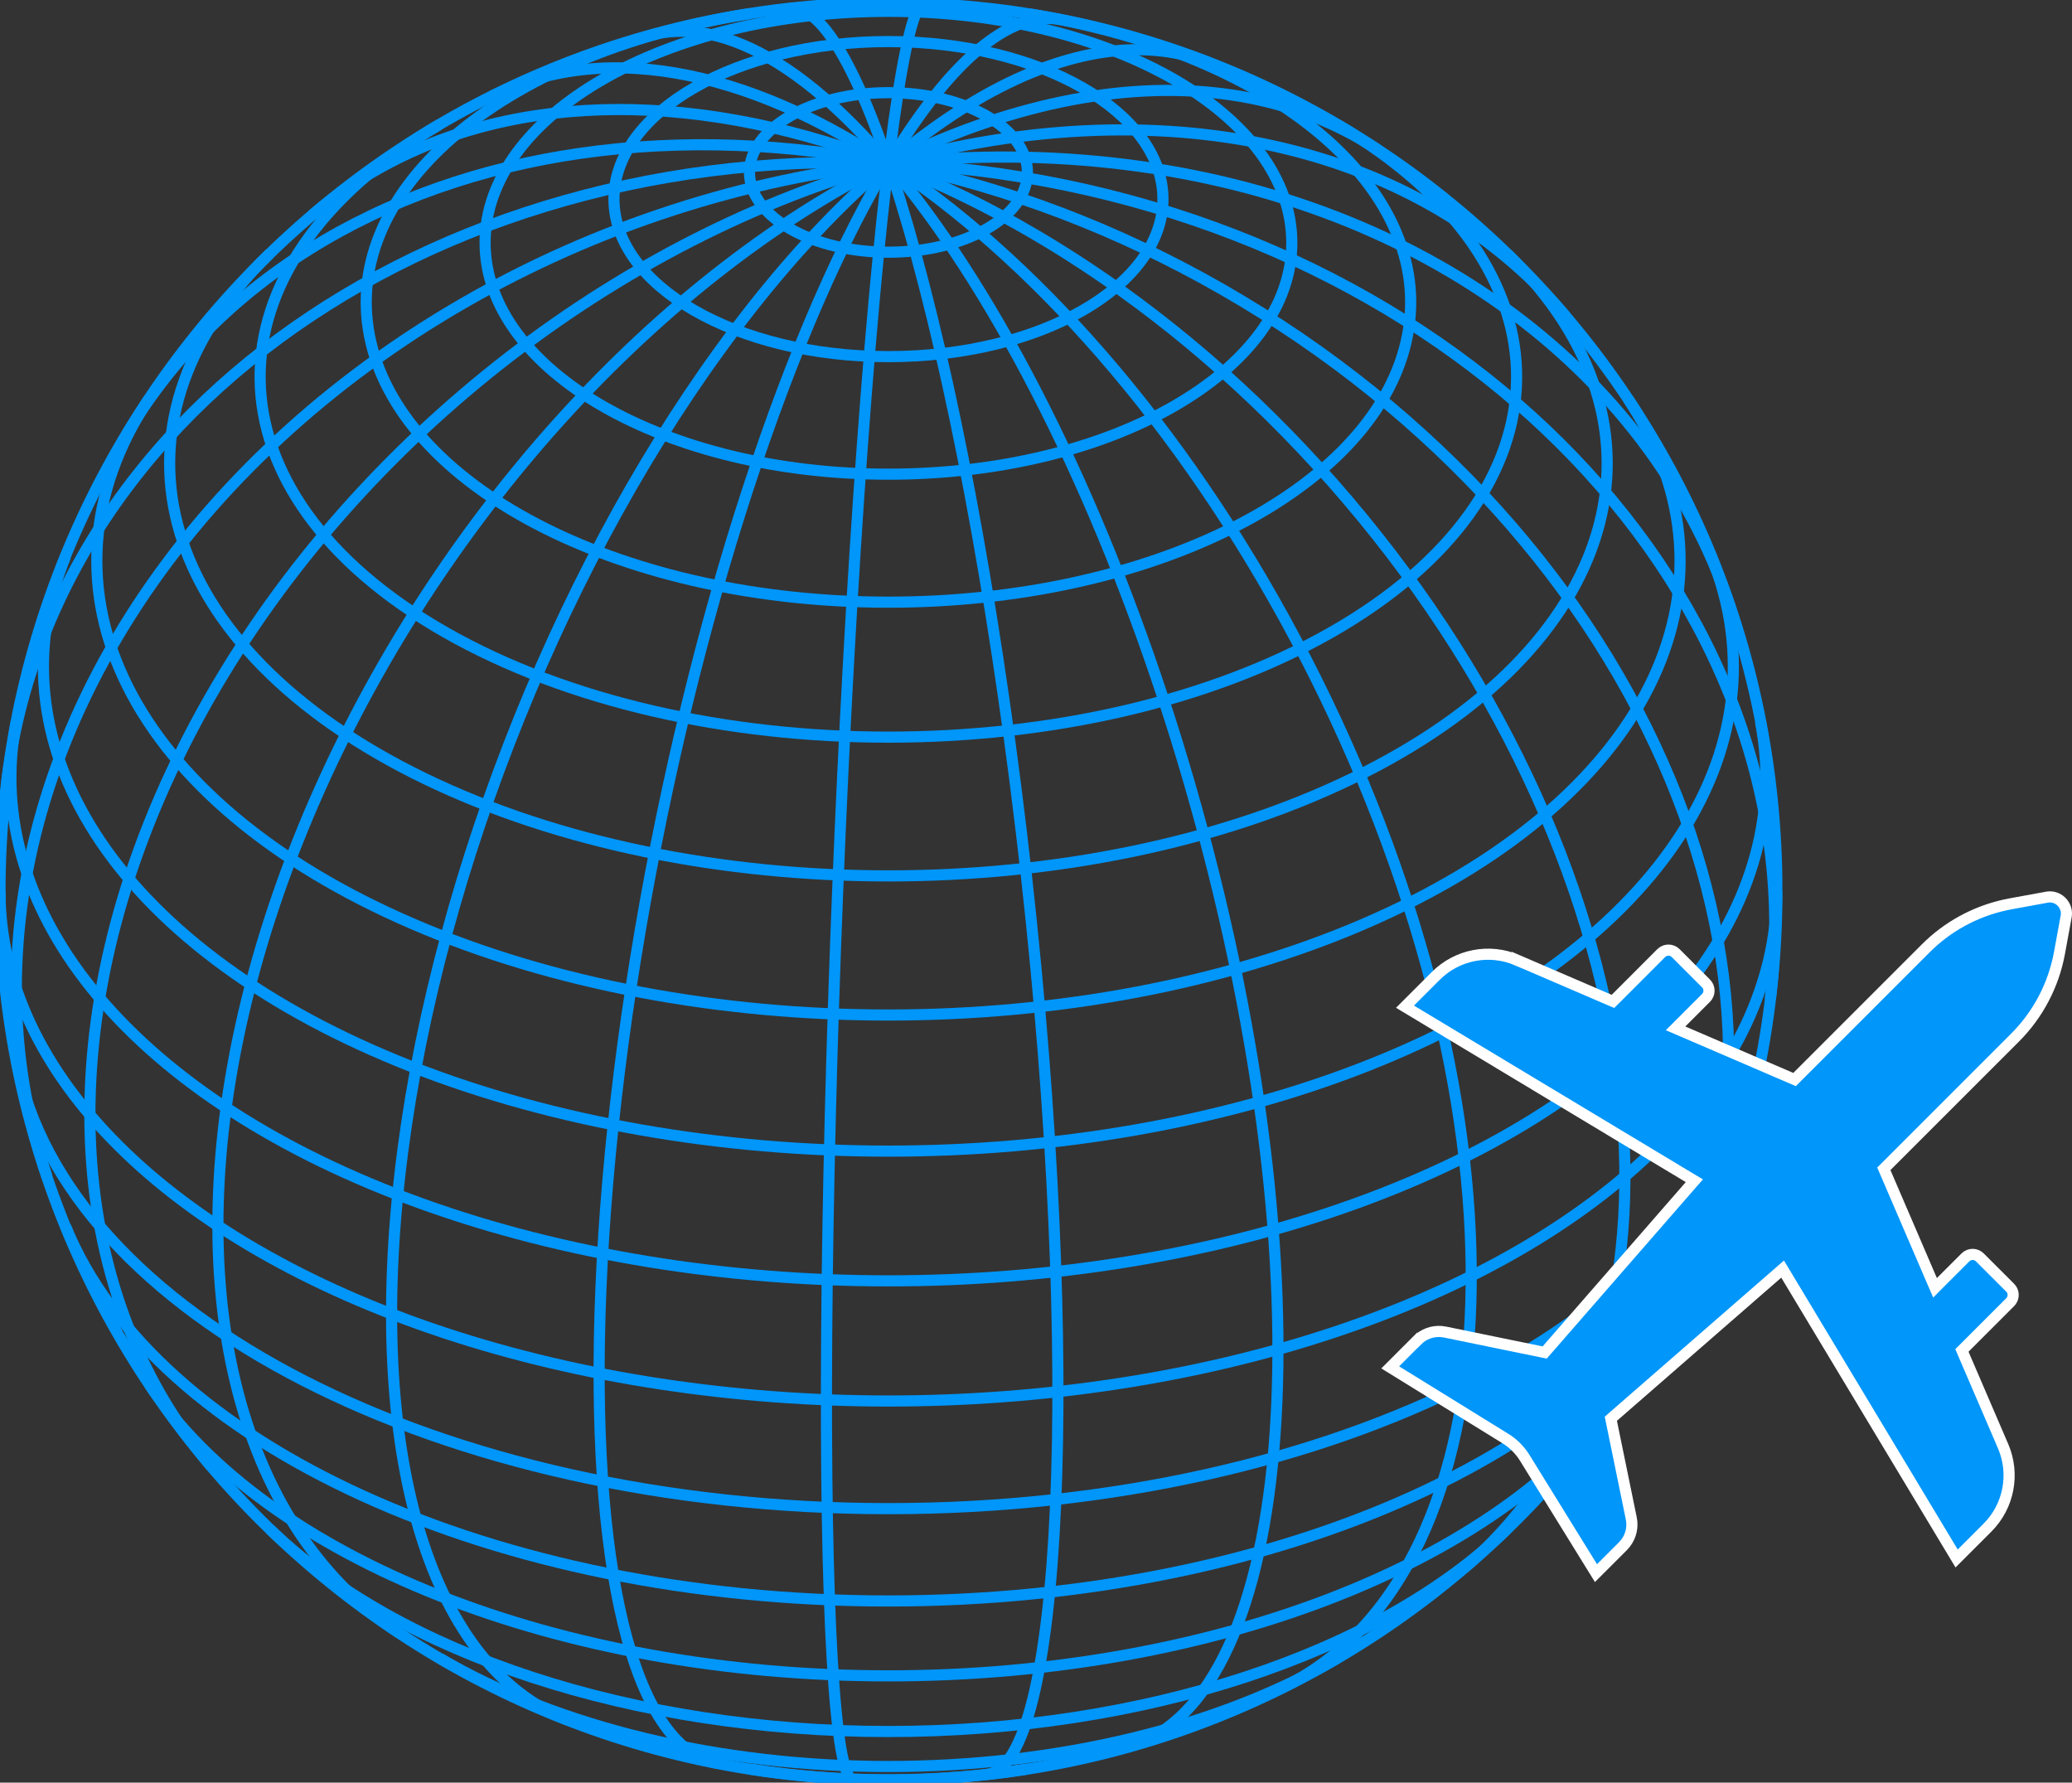 <svg width="93" height="80" viewBox="0 0 93 80" fill="none" xmlns="http://www.w3.org/2000/svg">
<rect x="0" y="0" width="93" height="80" fill="#333333" stroke="none"/>
<g clip-path="url(#clip0_6006_3)">
<path d="M38.277 79.846C37.464 79.811 37.016 72.187 37.105 59.847C37.195 47.502 37.803 32.314 38.706 20.004C39.603 7.688 40.66 0.125 41.473 0.155" stroke="#0096FA" stroke-width="0.5" stroke-miterlimit="246.35"/>
<path d="M32.149 79.123C28.42 78.385 26.45 70.248 26.974 57.778C27.502 45.308 30.444 30.395 34.702 18.657C38.955 6.921 43.876 0.145 47.601 0.883" stroke="#0096FA" stroke-width="0.5" stroke-miterlimit="246.35"/>
<path d="M25.488 77.193C19.4 74.84 16.518 65.576 17.929 52.891C19.335 40.207 24.82 26.032 32.319 15.701C39.813 5.37 48.179 0.454 54.262 2.812" stroke="#0096FA" stroke-width="0.5" stroke-miterlimit="246.35"/>
<path d="M17.914 73.284C10.565 68.433 7.957 57.608 11.073 44.884C14.195 32.16 22.566 19.47 33.037 11.602C43.507 3.73 54.486 1.87 61.841 6.721" stroke="#0096FA" stroke-width="0.5" stroke-miterlimit="246.35"/>
<path d="M9.498 65.83C2.702 57.837 2.213 45.532 8.217 33.546C14.22 21.559 25.797 11.712 38.596 7.713C51.39 3.715 63.461 6.178 70.257 14.17" stroke="#0096FA" stroke-width="0.5" stroke-miterlimit="246.35"/>
<path d="M2.109 52.801C-1.566 41.952 2.233 29.487 12.081 20.103C21.928 10.72 36.322 5.839 49.849 7.304C63.371 8.77 73.967 16.354 77.646 27.203" stroke="#0096FA" stroke-width="0.5" stroke-miterlimit="246.35"/>
<path d="M0.294 35.176C2.473 17.311 21.958 4.991 43.821 7.654C65.685 10.321 81.64 26.959 79.461 44.824" stroke="#0096FA" stroke-width="0.5" stroke-miterlimit="246.35"/>
<path d="M5.689 19.475C14.469 4.851 36.891 2.184 55.773 13.522C74.655 24.855 82.842 45.901 74.066 60.525" stroke="#0096FA" stroke-width="0.5" stroke-miterlimit="246.35"/>
<path d="M14.045 9.623C25.438 -0.065 46.24 5.679 60.505 22.457C74.769 39.235 77.098 60.689 65.705 70.377" stroke="#0096FA" stroke-width="0.5" stroke-miterlimit="246.35"/>
<path d="M22.083 4.313C32.673 -0.967 49.226 10.725 59.054 30.434C68.881 50.144 68.258 70.402 57.667 75.682" stroke="#0096FA" stroke-width="0.5" stroke-miterlimit="246.35"/>
<path d="M29.133 1.601C36.751 -0.529 47.735 14.933 53.669 36.143C59.602 57.354 58.236 76.27 50.622 78.404" stroke="#0096FA" stroke-width="0.5" stroke-miterlimit="246.35"/>
<path d="M35.455 0.369C38.875 -0.015 43.627 17.421 46.07 39.309C48.508 61.198 47.715 79.247 44.295 79.631" stroke="#0096FA" stroke-width="0.5" stroke-miterlimit="246.35"/>
<path d="M46.13 79.387C42.036 80.035 37.714 80.035 33.625 79.387" stroke="#0096FA" stroke-width="0.5" stroke-miterlimit="246.35"/>
<path d="M60.006 74.426C54.701 77.527 47.446 79.277 39.877 79.277C32.309 79.277 25.049 77.532 19.749 74.426" stroke="#0096FA" stroke-width="0.5" stroke-miterlimit="246.35"/>
<path d="M67.649 68.617C61.846 74.251 51.285 77.707 39.877 77.707C28.47 77.707 17.909 74.251 12.106 68.617" stroke="#0096FA" stroke-width="0.5" stroke-miterlimit="246.35"/>
<path d="M73.069 62.101C67.814 69.993 54.611 75.209 39.877 75.209C25.144 75.209 11.941 69.993 6.686 62.101" stroke="#0096FA" stroke-width="0.5" stroke-miterlimit="246.35"/>
<path d="M76.804 55.045C72.795 64.888 57.493 71.848 39.873 71.848C22.252 71.848 6.955 64.888 2.946 55.045" stroke="#0096FA" stroke-width="0.5" stroke-miterlimit="246.35"/>
<path d="M79.017 47.616C76.794 59.054 59.936 67.705 39.877 67.705C19.819 67.705 2.956 59.054 0.733 47.616" stroke="#0096FA" stroke-width="0.5" stroke-miterlimit="246.35"/>
<path d="M79.75 40.003C79.75 48.175 72.152 55.724 59.811 59.812C47.476 63.895 32.274 63.895 19.934 59.812C7.598 55.724 -0 48.175 -0 40.003" stroke="#0096FA" stroke-width="0.5" stroke-miterlimit="246.35"/>
<path d="M79.017 32.384C80.693 41.005 73.623 49.411 60.819 54.023C48.015 58.635 31.74 58.635 18.936 54.023C6.127 49.411 -0.943 41.005 0.733 32.384" stroke="#0096FA" stroke-width="0.5" stroke-miterlimit="246.35"/>
<path d="M76.804 24.96C80.364 33.7 74.201 42.795 61.292 47.861C48.379 52.926 31.371 52.926 18.458 47.861C5.549 42.79 -0.614 33.695 2.946 24.96" stroke="#0096FA" stroke-width="0.5" stroke-miterlimit="246.35"/>
<path d="M73.069 17.9C78.718 26.386 73.897 35.994 61.242 41.454C48.588 46.918 31.162 46.918 18.508 41.454C5.858 35.994 1.037 26.386 6.686 17.9" stroke="#0096FA" stroke-width="0.5" stroke-miterlimit="246.35"/>
<path d="M67.649 11.388C75.657 19.161 72.715 29.113 60.694 34.937C48.673 40.766 31.077 40.766 19.056 34.937C7.035 29.108 4.098 19.161 12.101 11.388" stroke="#0096FA" stroke-width="0.5" stroke-miterlimit="246.35"/>
<path d="M60.006 5.58C70.86 11.927 70.746 22.113 59.747 28.381C48.752 34.648 30.997 34.648 19.998 28.381C9.004 22.113 8.885 11.932 19.739 5.58" stroke="#0096FA" stroke-width="0.5" stroke-miterlimit="246.35"/>
<path d="M46.13 0.618C57.428 2.413 64.683 8.721 63.102 15.387C61.522 22.053 51.605 27.024 39.877 27.024C28.151 27.024 18.228 22.053 16.653 15.387C15.072 8.721 22.322 2.413 33.625 0.618" stroke="#0096FA" stroke-width="0.5" stroke-miterlimit="246.35"/>
<path d="M39.877 21.28C49.876 21.28 57.982 16.631 57.982 10.895C57.982 5.159 49.876 0.509 39.877 0.509C29.879 0.509 21.773 5.159 21.773 10.895C21.773 16.631 29.879 21.28 39.877 21.28Z" stroke="#0096FA" stroke-width="0.5" stroke-miterlimit="246.35"/>
<path d="M39.877 16.005C46.682 16.005 52.198 12.84 52.198 8.935C52.198 5.03 46.682 1.865 39.877 1.865C33.073 1.865 27.557 5.03 27.557 8.935C27.557 12.84 33.073 16.005 39.877 16.005Z" stroke="#0096FA" stroke-width="0.5" stroke-miterlimit="246.35"/>
<path d="M39.877 11.318C43.322 11.318 46.115 9.716 46.115 7.738C46.115 5.761 43.322 4.158 39.877 4.158C36.433 4.158 33.64 5.761 33.64 7.738C33.64 9.716 36.433 11.318 39.877 11.318Z" stroke="#0096FA" stroke-width="0.5" stroke-miterlimit="246.35"/>
<path d="M39.877 79.88C61.901 79.88 79.755 62.026 79.755 40.003C79.755 17.979 61.901 0.125 39.877 0.125C17.854 0.125 -0 17.979 -0 40.003C-0 62.026 17.854 79.88 39.877 79.88Z" stroke="#0096FA" stroke-width="0.5" stroke-miterlimit="246.35"/>
</g>
<path d="M91.9 40.258C92.369 40.193 92.775 40.576 92.749 41.039L92.737 41.135L92.438 42.765C92.174 44.204 91.479 45.53 90.444 46.565L84.674 52.334L84.554 52.454L84.621 52.609L86.706 57.455L86.853 57.794L87.112 57.533L88.217 56.429C88.394 56.251 88.683 56.249 88.863 56.429L90.226 57.791C90.381 57.946 90.401 58.188 90.284 58.366L90.226 58.438L88.179 60.485L88.059 60.605L88.126 60.761L89.907 64.901C90.445 66.148 90.166 67.597 89.206 68.557L87.821 69.941L80.165 57.21L80.011 56.954L79.786 57.15L72.41 63.575L72.301 63.671L72.33 63.813L73.219 68.143C73.3 68.538 73.203 68.944 72.959 69.258L72.846 69.387L71.634 70.599L68.441 65.432C68.223 65.077 67.923 64.777 67.568 64.558L62.399 61.365L63.612 60.152L63.613 60.153C63.898 59.868 64.292 59.725 64.689 59.756L64.858 59.78L69.189 60.668L69.331 60.697L69.428 60.587L75.853 53.214L76.05 52.989L75.794 52.836L63.062 45.178L64.445 43.795C65.405 42.835 66.854 42.557 68.102 43.093V43.092L72.241 44.874L72.397 44.94L72.518 44.821L74.564 42.773C74.742 42.595 75.031 42.594 75.211 42.773L76.573 44.136C76.73 44.292 76.749 44.533 76.632 44.712L76.573 44.784L75.207 46.15L75.546 46.296L80.392 48.38L80.548 48.447L80.667 48.327L86.439 42.556C87.409 41.587 88.633 40.916 89.969 40.618L90.237 40.563L91.868 40.265L91.9 40.258Z" fill="#0096FA" stroke="white" stroke-width="0.5"/>
<defs>
<clipPath id="clip0_6006_3">
<rect width="80" height="80" fill="white"/>
</clipPath>
</defs>
</svg>
